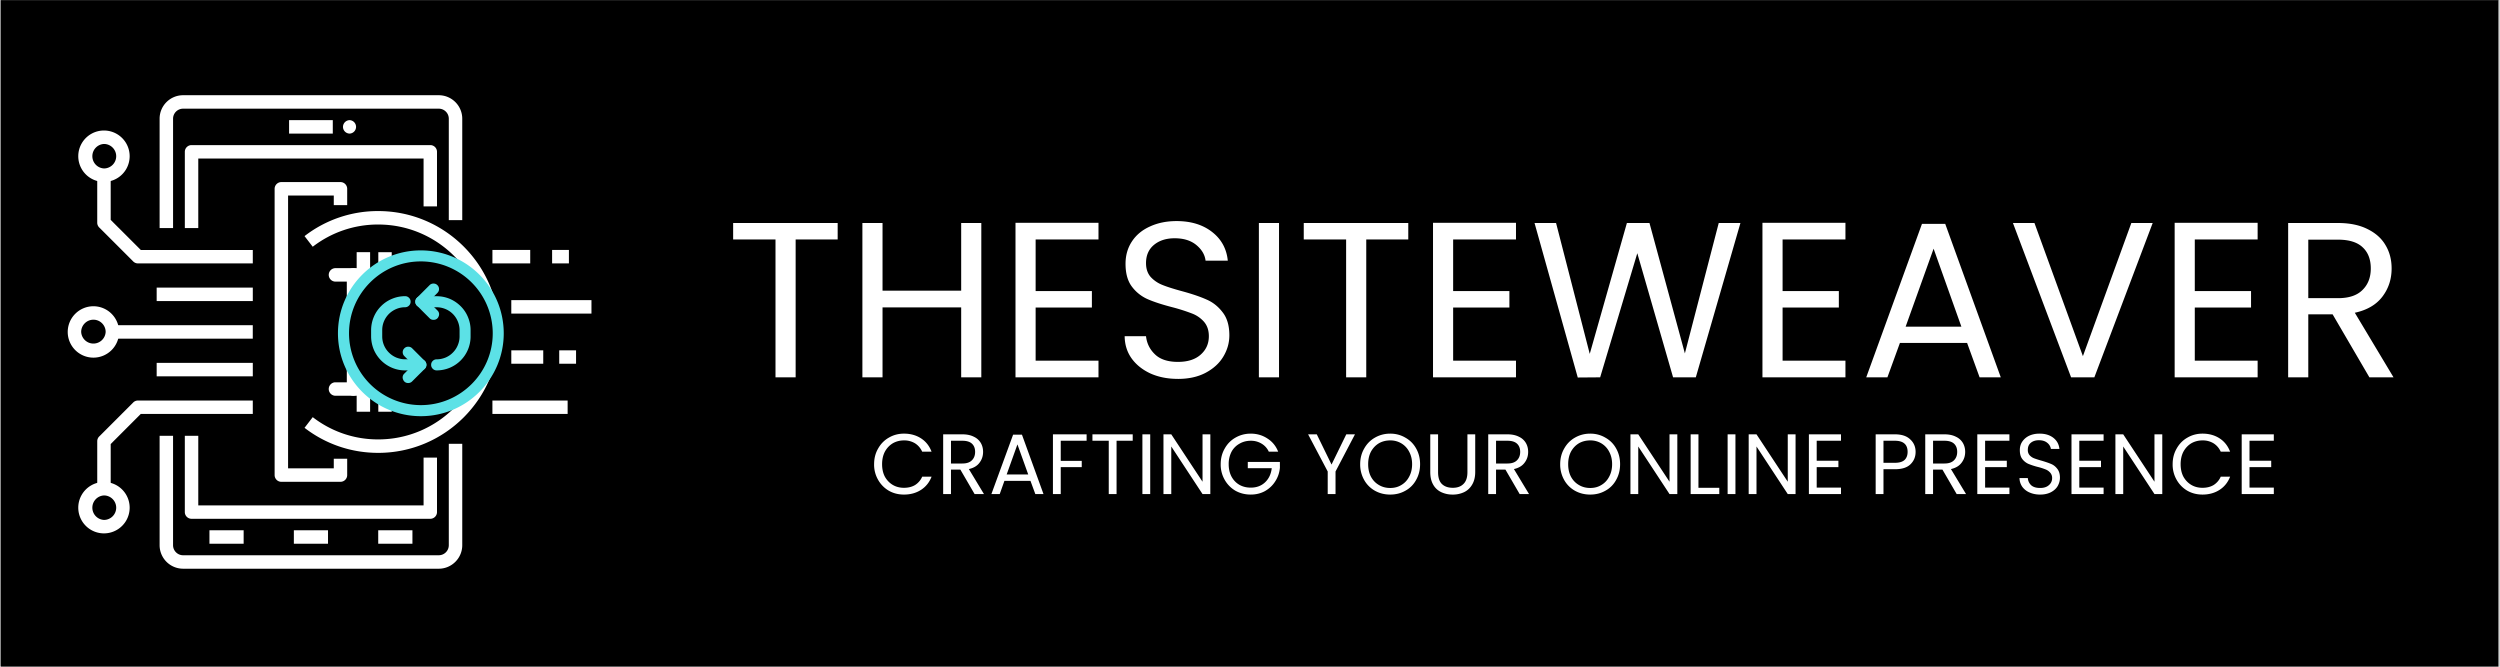 <svg xmlns="http://www.w3.org/2000/svg" width="300" viewBox="0 0 224.88 60" height="80" version="1.0"><rect x="0" y="0" width="224.88" height="60" fill="#808080" stroke="none"/><defs><clipPath id="a"><path d="M0 .016h224.762v59.968H0zm0 0"/></clipPath><clipPath id="b"><path d="M14 8.57h28V21H14zm0 0"/></clipPath><clipPath id="c"><path d="M14 39h28v12.297H14zm0 0"/></clipPath><clipPath id="d"><path d="M45 27h8.223v2H45zm0 0"/></clipPath><clipPath id="e"><path d="M30.355 23H45v14H30.355zm0 0"/></clipPath><clipPath id="f"><path d="M30.355 22.535h14.993v14.992H30.355zm0 0"/></clipPath></defs><g clip-path="url(#a)"><path fill="#00000000" d="M0 .016h224.879v59.968H0zm0 0"/></g><path fill="#fff" d="M9.297 16.371a2.312 2.312 0 1 1 0-4.625 2.311 2.311 0 0 1 0 4.625zm0-3.414a1.103 1.103 0 0 0 0 2.203c.605 0 1.101-.492 1.101-1.101 0-.606-.496-1.102-1.101-1.102M8.348 32.188a2.315 2.315 0 0 1-2.313-2.313 2.317 2.317 0 0 1 2.313-2.313 2.317 2.317 0 0 1 2.312 2.313 2.315 2.315 0 0 1-2.312 2.313zm0-3.415c-.606 0-1.102.497-1.102 1.102a1.103 1.103 0 0 0 2.203 0c0-.605-.492-1.102-1.101-1.102M33.98 40.758c-2.421 0-4.718-.781-6.632-2.254l.738-.961a9.574 9.574 0 0 0 5.894 2.004c5.333 0 9.672-4.34 9.672-9.672 0-5.332-4.34-9.668-9.672-9.668a9.594 9.594 0 0 0-5.894 2l-.738-.957a10.77 10.77 0 0 1 6.632-2.254c6 0 10.883 4.879 10.883 10.879S39.98 40.758 33.98 40.758"/><path fill="#fff" d="m41.715 32.91-1.125-.441a7.08 7.08 0 0 0 .488-2.594c0-1.8-.68-3.52-1.91-4.84l.883-.824a8.256 8.256 0 0 1 2.238 5.664 8.215 8.215 0 0 1-.574 3.035M40.05 35.543l-.882-.824c.246-.27.477-.555.68-.856l1 .684a7.812 7.812 0 0 1-.797.996"/><g clip-path="url(#b)"><path fill="#fff" d="M15.516 20.527h-1.211v-9.843c0-1.168.949-2.114 2.113-2.114H39.43c1.164 0 2.113.946 2.113 2.114v9.125h-1.211v-9.125c0-.5-.406-.903-.902-.903H16.418a.903.903 0 0 0-.902.903v9.843"/></g><g clip-path="url(#c)"><path fill="#fff" d="M39.43 51.184H16.418a2.117 2.117 0 0 1-2.113-2.114v-9.847h1.21v9.847c0 .496.407.903.903.903H39.43a.905.905 0 0 0 .902-.903v-9.125h1.211v9.125c0 1.164-.95 2.114-2.113 2.114"/></g><path fill="#fff" d="M17.785 20.527h-1.21v-6.863c0-.336.273-.605.605-.605h21.488c.332 0 .602.27.602.605v4.914h-1.208V14.27H17.785v6.257M38.668 46.691H17.18a.605.605 0 0 1-.606-.601v-6.867h1.211v6.261h20.277v-4.297h1.208v4.903c0 .332-.27.601-.602.601M21.867 48.938H18.79v-1.211h3.078v1.21M37.059 48.938H33.98v-1.211h3.079v1.21M29.46 48.938h-3.073v-1.211h3.074v1.21M29.89 12.023h-3.933v-1.21h3.934v1.21M31.414 12.023a.607.607 0 0 1-.605-.605.61.61 0 0 1 .605-.605.606.606 0 0 1 0 1.21"/><path fill="#fff" d="M30.582 43.363h-5.32a.606.606 0 0 1-.606-.605V16.992c0-.332.274-.605.606-.605h5.32c.336 0 .605.273.605.605v1.469H29.98v-.863h-4.113v24.554h4.113v-.863h1.207v1.469c0 .336-.269.605-.605.605M47.66 23.707h-3.402v-1.21h3.402v1.21M51.14 23.707H49.63v-1.21h1.512v1.21"/><g clip-path="url(#d)"><path fill="#fff" d="M53.172 28.223h-7.215v-1.211h7.215v1.21"/></g><path fill="#fff" d="M48.832 32.738h-2.875v-1.21h2.875v1.21M51.785 32.738H50.27v-1.21h1.515v1.21M51.027 37.254h-6.77v-1.207h6.77v1.207M22.691 23.707H12.355a.6.6 0 0 1-.425-.176L8.867 20.47a.609.609 0 0 1-.176-.43v-4.273h1.211v4.023l2.707 2.707h10.082v1.211M9.297 48.004a2.312 2.312 0 1 1 0-4.625 2.311 2.311 0 0 1 0 4.625zm0-3.414a1.103 1.103 0 0 0 0 2.203c.605 0 1.101-.492 1.101-1.102 0-.605-.496-1.101-1.101-1.101"/><path fill="#fff" d="M9.902 43.984h-1.21v-4.27c0-.163.062-.316.175-.429l3.063-3.062a.6.6 0 0 1 .425-.176h10.336v1.207H12.61l-2.707 2.71v4.02M22.691 30.48H10.055v-1.21H22.69v1.21M22.691 27.094H14.04v-1.211h8.652v1.21M22.691 33.867H14.04v-1.21h8.652v1.21M35.133 35.617h-3.375a.604.604 0 0 1-.606-.605V29.55c0-.332.27-.606.606-.606h3.375a3.34 3.34 0 0 1 3.336 3.336 3.34 3.34 0 0 1-3.336 3.336zm-2.77-1.21h2.77a2.127 2.127 0 0 0 2.125-2.126 2.127 2.127 0 0 0-2.125-2.125h-2.77v4.25"/><path fill="#fff" d="M34.672 30.156h-2.914a.603.603 0 0 1-.606-.605v-4.813c0-.332.27-.605.606-.605h2.914a3.016 3.016 0 0 1 3.012 3.012 3.016 3.016 0 0 1-3.012 3.011zm-2.309-1.21h2.309a1.801 1.801 0 0 0 0-3.602h-2.309v3.601M33.25 37.055h-1.21v-2.043h1.21v2.043M35.195 37.055h-1.207v-2.043h1.207v2.043"/><path fill="#fff" d="M35.195 24.738h-1.207v-2.043h1.207v2.043M31.758 25.344h-1.66a.606.606 0 0 1 0-1.21l1.66-.001a.606.606 0 0 1 0 1.21M31.758 35.617h-1.66a.606.606 0 0 1 0-1.21h1.66a.606.606 0 0 1 0 1.21"/><path fill="#fff" d="M33.25 24.738h-1.21v-2.043h1.21v2.043"/><g clip-path="url(#e)"><path fill="#00000000" d="M44.781 29.996a6.913 6.913 0 0 1-.531 2.664 6.705 6.705 0 0 1-.64 1.203 6.996 6.996 0 0 1-3.126 2.567 7.22 7.22 0 0 1-1.308.394c-.45.09-.899.133-1.36.133-.457 0-.91-.043-1.355-.133a7.22 7.22 0 0 1-1.309-.394 6.982 6.982 0 0 1-3.125-2.567 6.705 6.705 0 0 1-.64-1.203 6.913 6.913 0 0 1-.531-2.664 6.913 6.913 0 0 1 .53-2.664c.173-.426.387-.824.641-1.207a6.996 6.996 0 0 1 3.125-2.563 6.934 6.934 0 0 1 5.332 0 6.982 6.982 0 0 1 2.258 1.508c.324.325.613.676.867 1.055.254.383.47.781.641 1.207a6.896 6.896 0 0 1 .531 2.664zm0 0"/></g><g clip-path="url(#f)"><path fill="#5ce1e6" d="M37.816 37.457c-4.113 0-7.46-3.348-7.46-7.46 0-4.118 3.347-7.462 7.46-7.462a7.465 7.465 0 0 1 7.461 7.461c0 4.113-3.343 7.461-7.46 7.461zm0-13.93c-3.562 0-6.464 2.903-6.464 6.47a6.475 6.475 0 0 0 6.464 6.464c3.567 0 6.47-2.902 6.47-6.465a6.477 6.477 0 0 0-6.47-6.469zm0 0"/></g><path fill="#5ce1e6" d="M38.953 28.785a.463.463 0 0 1-.351-.144l-1.137-1.137a.478.478 0 0 1-.145-.352c0-.136.047-.254.145-.351l1.137-1.137a.478.478 0 0 1 .351-.144c.14 0 .258.046.352.144a.481.481 0 0 1 .148.352c0 .136-.05.254-.148.351l-.785.785.785.785a.46.46 0 0 1 .11.543.462.462 0 0 1-.462.305zm0 0"/><path fill="#5ce1e6" d="M39.238 33.336a.481.481 0 0 1-.351-.148.478.478 0 0 1-.145-.352c0-.137.047-.254.145-.352a.478.478 0 0 1 .351-.144c.274 0 .535-.055.79-.156.253-.106.476-.254.667-.45.192-.191.344-.414.446-.668.105-.25.16-.511.16-.785v-.566c0-.274-.055-.54-.16-.79a2.043 2.043 0 0 0-1.113-1.113 2.109 2.109 0 0 0-.79-.16h-1.422a.493.493 0 0 1-.496-.496.493.493 0 0 1 .496-.496h1.422c.407 0 .797.078 1.168.23.375.157.703.38.992.665.286.285.508.613.66.988.157.375.235.762.235 1.168v.566a3.052 3.052 0 0 1-3.055 3.059zM36.684 34.473a.465.465 0 0 1-.461-.309.46.46 0 0 1 .109-.543l.785-.785-.785-.785a.481.481 0 0 1-.148-.352c0-.137.05-.254.148-.351a.466.466 0 0 1 .352-.145c.136 0 .254.047.351.145l1.137 1.136a.493.493 0 0 1 .144.352c0 .137-.05.254-.144.352l-1.137 1.136a.481.481 0 0 1-.351.149zm0 0"/><path fill="#5ce1e6" d="M37.816 33.336h-1.418c-.406 0-.796-.078-1.171-.234a3.08 3.08 0 0 1-1.652-1.652 3.167 3.167 0 0 1-.235-1.173v-.566c.004-.402.078-.793.234-1.168.156-.375.375-.703.664-.992.285-.285.617-.508.989-.66a3.018 3.018 0 0 1 1.171-.235c.137 0 .254.047.352.145a.478.478 0 0 1 .145.351.478.478 0 0 1-.145.352.481.481 0 0 1-.352.148c-.273 0-.535.051-.789.157-.25.105-.472.253-.668.445-.191.195-.34.418-.445.668a2.031 2.031 0 0 0-.156.789v.566a2.043 2.043 0 0 0 .602 1.453c.195.196.417.344.667.45.254.101.516.156.79.156h1.417a.493.493 0 0 1 .5.496.48.48 0 0 1-.144.352.484.484 0 0 1-.356.148zm0 0"/><path d="M75.33 20.07v1.484h-3.782V33.96h-1.813V21.554h-3.812V20.07zM88.258 20.07v13.89h-1.812v-6.297h-7.078v6.297h-1.813V20.07h1.813v6.093h7.078V20.07zM93.147 21.554v4.64h5.063v1.485h-5.063v4.781h5.657v1.5h-7.469V20.054h7.469v1.5zM105.957 34.1c-.918 0-1.743-.16-2.47-.484-.718-.332-1.288-.785-1.702-1.359-.407-.57-.618-1.238-.625-2h1.922c.07.649.343 1.195.812 1.64.469.45 1.156.673 2.063.673.863 0 1.539-.211 2.03-.641.5-.438.75-.992.75-1.672 0-.531-.148-.96-.437-1.297a2.741 2.741 0 0 0-1.093-.75 16.374 16.374 0 0 0-1.766-.562c-.918-.239-1.652-.477-2.203-.719a3.55 3.55 0 0 1-1.422-1.125c-.387-.508-.578-1.195-.578-2.063 0-.757.191-1.43.578-2.015.383-.582.926-1.031 1.625-1.344.695-.32 1.492-.484 2.39-.484 1.301 0 2.368.328 3.204.984.832.649 1.3 1.508 1.406 2.578h-2c-.063-.531-.34-1-.828-1.406-.492-.406-1.14-.61-1.953-.61-.762 0-1.383.2-1.86.594-.48.399-.718.946-.718 1.641 0 .512.14.93.421 1.25.29.312.645.555 1.063.719.414.168 1.004.355 1.766.562.914.25 1.648.5 2.203.75.562.242 1.039.621 1.437 1.14.406.513.61 1.204.61 2.079 0 .68-.184 1.32-.547 1.922-.356.594-.887 1.078-1.594 1.453-.7.367-1.527.547-2.484.547zM115.052 20.07v13.89h-1.813V20.07zM126.685 20.07v1.484h-3.782V33.96h-1.812V21.554h-3.813V20.07zM130.723 21.554v4.64h5.063v1.485h-5.063v4.781h5.656v1.5h-7.468V20.054h7.468v1.5zM156.579 20.07l-4.016 13.89h-2.046l-3.22-11.172-3.343 11.172-2.016.016-3.89-13.906h1.937l3.032 11.78 3.343-11.78h2.032l3.187 11.734 3.047-11.734zM160.373 21.554v4.64h5.063v1.485h-5.063v4.781h5.657v1.5h-7.47V20.054h7.47v1.5zM176.98 30.866h-6.048l-1.125 3.094h-1.906l5.016-13.812h2.094l5 13.812h-1.907zm-.516-1.468-2.5-7.016-2.516 7.016zM193.682 20.07l-5.25 13.89h-2.094l-5.234-13.89h1.937l4.36 11.984 4.359-11.984zM197.471 21.554v4.64h5.063v1.485h-5.063v4.781h5.656v1.5h-7.468V20.054h7.468v1.5zM213.186 33.96l-3.312-5.672h-2.188v5.672h-1.812V20.07h4.484c1.051 0 1.938.183 2.657.546.726.356 1.27.84 1.625 1.454.363.605.546 1.304.546 2.093 0 .961-.277 1.805-.828 2.532-.554.73-1.382 1.214-2.484 1.453l3.484 5.812zm-5.5-7.125h2.672c.977 0 1.711-.242 2.203-.734.5-.488.75-1.133.75-1.938 0-.82-.246-1.457-.734-1.906-.48-.457-1.219-.687-2.219-.687h-2.672zM78.61 41.777c0-.52.117-.988.36-1.406.238-.426.562-.754.968-.984.406-.239.86-.36 1.36-.36.581 0 1.093.14 1.53.422.438.281.755.684.954 1.203h-.844c-.148-.32-.36-.57-.64-.75a1.855 1.855 0 0 0-1-.265c-.376 0-.715.09-1.016.265-.293.18-.528.43-.703.75-.168.324-.25.7-.25 1.125 0 .43.082.805.25 1.125.175.313.41.559.703.735.3.18.64.265 1.015.265.383 0 .72-.082 1-.25a1.68 1.68 0 0 0 .641-.75h.844c-.2.512-.516.907-.953 1.188-.438.281-.95.422-1.532.422-.5 0-.953-.114-1.359-.344a2.633 2.633 0 0 1-.969-.984 2.73 2.73 0 0 1-.36-1.407zM87.653 44.465l-1.282-2.203h-.843v2.203h-.703V39.09h1.734c.406 0 .75.074 1.031.219a1.4 1.4 0 0 1 .625.562c.133.23.203.496.203.797 0 .375-.11.703-.328.984-.21.282-.527.469-.953.563l1.36 2.25zm-2.125-2.75h1.03c.376 0 .657-.094.845-.281.195-.188.297-.442.297-.766 0-.313-.094-.555-.282-.734-.187-.176-.476-.266-.86-.266h-1.03zM92.682 43.277h-2.344l-.422 1.188h-.75l1.953-5.344h.797l1.938 5.344h-.735zm-.203-.578-.97-2.703-.968 2.703zM97.735 39.09v.578h-2.328v1.812h1.89v.563h-1.89v2.422h-.703V39.09zM101.884 39.09v.578h-1.453v4.797h-.703v-4.797h-1.469v-.578zM103.46 39.09v5.375h-.704V39.09zM108.87 44.465h-.702l-2.813-4.281v4.28h-.703V39.09h.703l2.813 4.265V39.09h.703zM114.132 40.652a1.618 1.618 0 0 0-.64-.718 1.82 1.82 0 0 0-.985-.266c-.375 0-.715.09-1.016.266a1.808 1.808 0 0 0-.719.734 2.38 2.38 0 0 0-.25 1.11c0 .417.082.788.25 1.109.176.324.414.574.72.75.3.168.64.25 1.015.25.52 0 .945-.157 1.281-.47.344-.32.547-.75.61-1.28h-2.157v-.563h2.89v.531c-.042.45-.183.856-.421 1.22-.23.366-.54.655-.922.874-.387.211-.812.313-1.281.313-.5 0-.961-.114-1.375-.344a2.633 2.633 0 0 1-.969-.984 2.73 2.73 0 0 1-.36-1.407c0-.52.118-.988.36-1.406.238-.426.563-.754.969-.984.414-.239.875-.36 1.375-.36.562 0 1.062.149 1.5.438.445.281.77.68.969 1.187zM121.888 39.09l-1.75 3.344v2.03h-.704v-2.03l-1.765-3.344h.781l1.328 2.719 1.328-2.72zM125.06 44.512c-.5 0-.961-.114-1.375-.344a2.51 2.51 0 0 1-.969-.969 2.819 2.819 0 0 1-.36-1.422c0-.52.118-.988.36-1.406.238-.426.563-.754.969-.984.414-.239.875-.36 1.375-.36s.953.121 1.36.36c.413.23.737.554.968.968.238.418.36.891.36 1.422 0 .532-.122 1.008-.36 1.422a2.41 2.41 0 0 1-.969.969c-.406.23-.86.344-1.36.344zm0-.594c.375 0 .707-.086 1-.266.3-.176.535-.426.703-.75.176-.32.266-.695.266-1.125 0-.426-.09-.8-.266-1.125a1.86 1.86 0 0 0-.703-.75 1.904 1.904 0 0 0-1-.265c-.387 0-.73.09-1.031.265-.293.18-.528.43-.704.75-.168.324-.25.7-.25 1.125 0 .43.082.805.25 1.125.176.324.414.574.72.75.3.18.64.266 1.015.266zM129.367 39.09v3.406c0 .48.113.836.343 1.063.239.23.567.343.985.343.406 0 .722-.113.953-.343.238-.227.36-.583.36-1.063V39.09h.702v3.39c0 .45-.093.829-.28 1.141-.18.305-.419.527-.72.672a2.323 2.323 0 0 1-1.03.219 2.37 2.37 0 0 1-1.032-.22 1.612 1.612 0 0 1-.719-.671c-.18-.312-.265-.691-.265-1.14V39.09zM136.709 44.465l-1.281-2.203h-.844v2.203h-.703V39.09h1.734c.406 0 .75.074 1.031.219a1.4 1.4 0 0 1 .625.562c.133.23.203.496.203.797 0 .375-.109.703-.328.984-.21.282-.527.469-.953.563l1.36 2.25zm-2.125-2.75h1.031c.375 0 .656-.094.844-.281.195-.188.297-.442.297-.766 0-.313-.094-.555-.282-.734-.187-.176-.476-.266-.859-.266h-1.031zM143.06 44.512c-.5 0-.96-.114-1.374-.344a2.51 2.51 0 0 1-.969-.969 2.819 2.819 0 0 1-.36-1.422c0-.52.118-.988.36-1.406.238-.426.563-.754.969-.984.414-.239.875-.36 1.375-.36s.953.121 1.36.36c.413.23.738.554.968.968.238.418.36.891.36 1.422 0 .532-.122 1.008-.36 1.422a2.41 2.41 0 0 1-.969.969c-.406.23-.86.344-1.36.344zm0-.594c.376 0 .708-.086 1-.266.302-.176.536-.426.704-.75.176-.32.266-.695.266-1.125 0-.426-.09-.8-.266-1.125a1.86 1.86 0 0 0-.703-.75 1.904 1.904 0 0 0-1-.265c-.387 0-.73.09-1.031.265-.293.18-.528.43-.704.75-.167.324-.25.7-.25 1.125 0 .43.083.805.25 1.125.176.324.415.574.72.75.3.18.64.266 1.015.266zM150.899 44.465h-.703l-2.813-4.281v4.28h-.703V39.09h.703l2.813 4.265V39.09h.703zM152.8 43.902h1.876v.563h-2.578V39.09h.703zM156.13 39.09v5.375h-.704V39.09zM161.54 44.465h-.702l-2.813-4.281v4.28h-.703V39.09h.703l2.813 4.265V39.09h.703zM163.443 39.668v1.797h1.953v.578h-1.953v1.844h2.187v.578h-2.89V39.09h2.89v.578zM172.344 40.668c0 .45-.156.824-.469 1.125-.305.293-.766.437-1.39.437h-1.032v2.235h-.703V39.09h1.734c.602 0 1.063.152 1.375.453.32.293.485.668.485 1.125zm-1.86.984c.383 0 .672-.082.86-.25.187-.176.281-.422.281-.734 0-.664-.383-1-1.14-1h-1.032v1.984zM176.04 44.465l-1.281-2.203h-.844v2.203h-.703V39.09h1.734c.406 0 .75.074 1.031.219a1.4 1.4 0 0 1 .625.562c.133.23.204.496.204.797 0 .375-.11.703-.329.984-.21.282-.527.469-.953.563l1.36 2.25zm-2.125-2.75h1.031c.375 0 .656-.094.844-.281.195-.188.297-.442.297-.766 0-.313-.094-.555-.281-.734-.188-.176-.477-.266-.86-.266h-1.031zM178.6 39.668v1.797h1.953v.578H178.6v1.844h2.188v.578h-2.891V39.09h2.89v.578zM183.553 44.512c-.355 0-.672-.063-.953-.188a1.565 1.565 0 0 1-.656-.515 1.418 1.418 0 0 1-.25-.782h.75c.02.25.117.465.297.64.187.169.457.25.812.25.332 0 .594-.081.782-.25a.802.802 0 0 0 .296-.64.7.7 0 0 0-.171-.484 1.066 1.066 0 0 0-.422-.297 5.188 5.188 0 0 0-.688-.219 6.343 6.343 0 0 1-.86-.281 1.424 1.424 0 0 1-.546-.437c-.148-.196-.219-.461-.219-.797 0-.29.07-.547.219-.766.156-.227.363-.406.625-.531.27-.125.582-.188.937-.188.5 0 .91.125 1.235.375.32.25.504.586.547 1h-.766a.875.875 0 0 0-.328-.547c-.188-.156-.438-.234-.75-.234-.305 0-.547.078-.734.234-.18.149-.266.36-.266.641a.7.7 0 0 0 .156.469c.113.125.25.219.406.281.165.063.395.137.688.219.352.105.64.203.86.297.218.093.398.242.546.437.156.2.235.465.235.797 0 .262-.07.512-.204.75-.136.23-.343.418-.625.563-.273.136-.59.203-.953.203zM187.077 39.668v1.797h1.953v.578h-1.953v1.844h2.187v.578h-2.89V39.09h2.89v.578zM194.545 44.465h-.703l-2.812-4.281v4.28h-.703V39.09h.703l2.812 4.265V39.09h.703zM195.478 41.777c0-.52.118-.988.36-1.406.238-.426.562-.754.969-.984.406-.239.859-.36 1.359-.36.582 0 1.094.14 1.531.422.438.281.754.684.953 1.203h-.843c-.149-.32-.36-.57-.641-.75a1.855 1.855 0 0 0-1-.265c-.375 0-.715.09-1.016.265-.293.18-.527.43-.703.75-.168.324-.25.7-.25 1.125 0 .43.082.805.25 1.125.176.313.41.559.703.735.301.18.64.265 1.016.265.383 0 .719-.082 1-.25a1.68 1.68 0 0 0 .64-.75h.844c-.199.512-.515.907-.953 1.188-.437.281-.95.422-1.531.422-.5 0-.953-.114-1.36-.344a2.633 2.633 0 0 1-.968-.984 2.73 2.73 0 0 1-.36-1.407zM202.396 39.668v1.797h1.953v.578h-1.953v1.844h2.188v.578h-2.891V39.09h2.89v.578zm0 0" fill="#fff"/></svg>